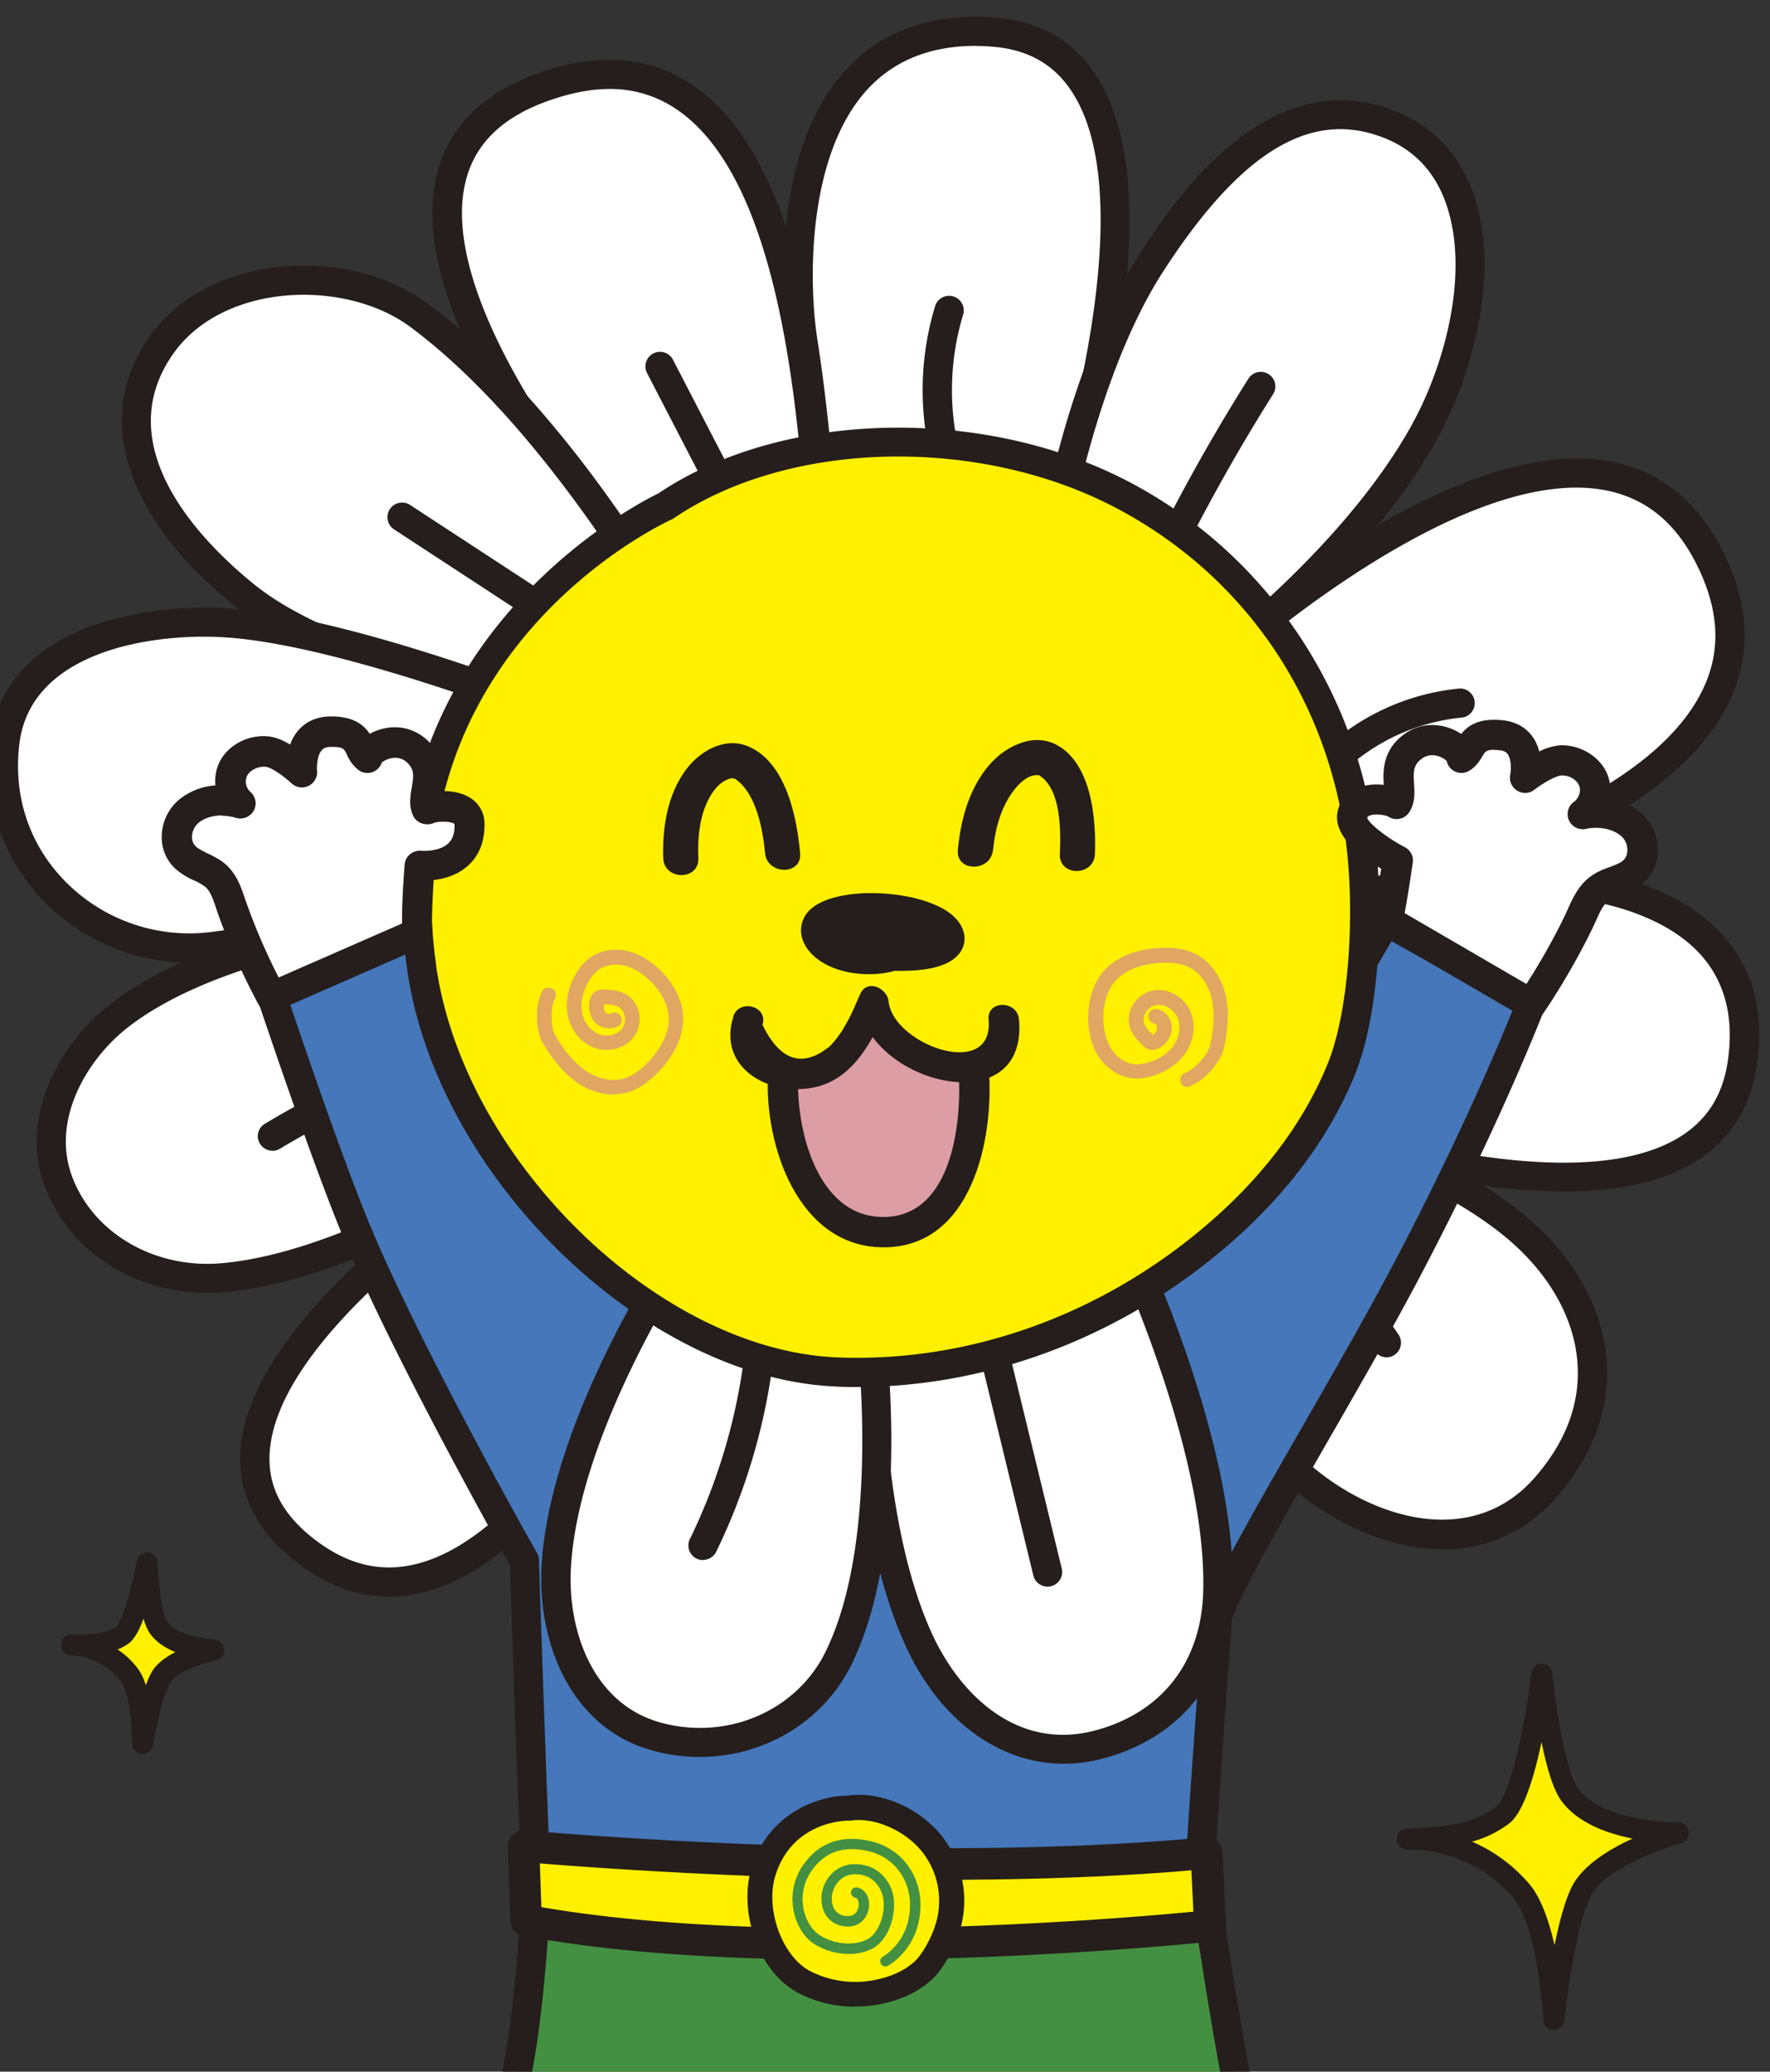 <svg width="53" height="62" fill="none" xmlns="http://www.w3.org/2000/svg"><rect width="100%" height="100%" fill="#333333" stroke="none"/><g clip-path="url(#clip0_243_8071)"><path d="M35.928 55.924c-5.584.912-15.946.054-19.904-.361.077 1.083-.131 4.158-.47 6.077a51.563 51.563 0 01-.544 2.656l7.07 2.628c1.367-1.798 2.653-3.486 2.653-3.486l3.025.09s1.386 1.765 2.885 3.662l6.739-3.305c-.639-2.583-1.06-6.187-1.459-7.966" fill="#449042"/><path d="M30.643 67.632a.438.438 0 01-.344-.167 1547.47 1547.47 0 01-2.762-3.504l-2.6-.077c-.367.48-1.413 1.856-2.518 3.306a.433.433 0 01-.498.144l-7.07-2.628a.436.436 0 01-.271-.505c.204-.89.385-1.775.539-2.637.34-1.897.543-4.922.466-5.975a.439.439 0 01.48-.465c2.242.235 13.745 1.355 19.786.361a.433.433 0 01.498.335c.168.745.331 1.774.521 2.962.263 1.639.562 3.495.933 4.994a.434.434 0 01-.23.497l-6.74 3.305a.425.425 0 01-.194.045l.004.01zm-5.91-4.624h.014l3.025.09c.131 0 .25.064.33.168 0 0 1.25 1.598 2.668 3.387l6.11-2.999c-.34-1.467-.621-3.188-.866-4.723a75.157 75.157 0 00-.43-2.51c-5.87.84-16.059-.064-19.107-.371.005 1.368-.19 3.97-.493 5.672-.136.754-.29 1.53-.462 2.307l6.408 2.38c1.29-1.698 2.459-3.229 2.459-3.229a.438.438 0 01.349-.172h-.005z" fill="#251E1C"/><path d="M24.652 16.376c-.367-2.574-.44-16.432-8.243-13.822-7.803 2.615 1.82 13.57 3.157 15.123l5.086-1.305" fill="#fff"/><path d="M19.566 18.115a.426.426 0 01-.331-.154l-.086-.099C15.847 14.028 12.12 8.7 13.112 5.11c.385-1.4 1.45-2.398 3.157-2.971 1.693-.565 3.179-.443 4.415.37 3.406 2.23 3.99 9.14 4.266 12.463.05.583.086 1.048.132 1.341a.434.434 0 01-.326.483l-5.086 1.305a.444.444 0 01-.109.014h.005zM18.252 2.663c-.525 0-1.091.104-1.698.307-1.436.478-2.282 1.26-2.59 2.375-.689 2.497 1.358 6.701 5.765 11.844l4.451-1.142a59.019 59.019 0 01-.09-1.003c-.267-3.183-.824-9.807-3.877-11.803a3.499 3.499 0 00-1.956-.578h-.005z" fill="#251E1C"/><path d="M31.567 16.06S36.74 1.362 29.651.946c-6.29-.366-5.91 7.36-5.606 9.275.303 1.915.516 4.218.611 6.155l6.911-.316z" fill="#fff"/><path d="M24.652 16.815a.434.434 0 01-.435-.416 59.68 59.68 0 00-.607-6.105c-.036-.22-.815-5.423 1.703-8.186C26.368.943 27.845.405 29.674.514c1.373.08 2.423.654 3.125 1.707 2.654 3.973-.68 13.578-.824 13.984a.43.43 0 01-.394.29l-6.91.315h-.019v.005zm4.579-15.443c-1.377 0-2.473.442-3.27 1.318-1.793 1.969-1.757 5.744-1.486 7.469.268 1.707.485 3.83.594 5.766l6.177-.28c.525-1.598 3.007-9.672.829-12.932-.553-.827-1.354-1.256-2.45-1.323a5.946 5.946 0 00-.394-.014v-.004z" fill="#251E1C"/><path d="M36.449 19.767s4.035-2.998 6.15-6.746c1.703-3.02 2.355-7.87-.892-9.252-3.139-1.337-5.607 1.59-7.242 4.113-2.083 3.216-2.903 8.183-2.903 8.183l4.887 3.707" fill="#fff"/><path d="M36.45 20.207a.43.43 0 01-.263-.09L31.3 16.408a.437.437 0 01-.167-.415c.036-.208.86-5.09 2.966-8.35.951-1.472 3.85-5.947 7.78-4.276 1.097.465 1.853 1.3 2.256 2.48.783 2.298-.014 5.368-1.155 7.387-2.137 3.784-6.105 6.76-6.272 6.886a.426.426 0 01-.263.086h.005zm-4.407-4.33l4.407 3.34c.914-.726 4.035-3.332 5.774-6.411 1.046-1.852 1.784-4.633 1.087-6.679-.317-.935-.915-1.594-1.771-1.96-2.22-.943-4.348.312-6.703 3.947-1.748 2.696-2.595 6.714-2.794 7.758v.004z" fill="#251E1C"/><path d="M19.566 17.68c-.521-.79-3.397-5.549-7.024-8.245-2.165-1.607-6.042-1.404-7.672.845-1.997 2.75.181 5.721 2.518 7.586 2.69 2.145 8.623 3.242 8.623 3.242l3.56-3.432-.005.005z" fill="#fff"/><path d="M16.006 21.546c-.027 0-.054 0-.081-.009-.245-.045-6.069-1.142-8.813-3.332-3.388-2.7-4.357-5.757-2.6-8.182.77-1.057 2.025-1.766 3.542-1.996 1.725-.262 3.5.13 4.746 1.056 3.401 2.525 6.078 6.715 6.96 8.092l.168.262a.431.431 0 01-.063.551l-3.56 3.432a.425.425 0 01-.303.122l.004.004zM9.096 8.822a6.07 6.07 0 00-.906.067c-1.282.194-2.337.782-2.967 1.649-2.096 2.885 1.006 5.847 2.437 6.99 2.291 1.824 7.123 2.89 8.21 3.11l3.139-3.025c-2.296-3.59-4.56-6.222-6.725-7.83-.834-.618-2.002-.961-3.189-.961z" fill="#251E1C"/><path d="M35.072 16.3a55.189 55.189 0 012.677-4.732z" fill="#fff"/><path d="M35.072 16.738a.435.435 0 01-.39-.632c.82-1.63 1.73-3.238 2.7-4.773a.435.435 0 01.602-.136.432.432 0 01.136.601 56.935 56.935 0 00-2.658 4.696.434.434 0 01-.39.24v.004z" fill="#251E1C"/><path d="M16.369 18.314l-4.33-2.832z" fill="#fff"/><path d="M16.37 18.747a.427.427 0 01-.24-.072l-4.33-2.831a.436.436 0 01-.127-.605.439.439 0 01.607-.127l4.33 2.831a.436.436 0 01.126.605.443.443 0 01-.367.2z" fill="#251E1C"/><path d="M21.545 14.398c-.598-1.151-1.195-2.303-1.793-3.458z" fill="#fff"/><path d="M21.545 14.836a.438.438 0 01-.39-.234l-1.792-3.46a.437.437 0 01.774-.402l1.793 3.46a.433.433 0 01-.385.636z" fill="#251E1C"/><path d="M28.361 13.87a8.224 8.224 0 01.064-4.597z" fill="#fff"/><path d="M28.361 14.305a.439.439 0 01-.42-.32 8.645 8.645 0 01.067-4.846.439.439 0 01.838.257 7.778 7.778 0 00-.059 4.353.438.438 0 01-.303.538c-.041.009-.077.018-.118.018h-.005z" fill="#251E1C"/><path d="M46.29 44.499c-2.056 2.361-5.24 1.45-7.305-.298-3.437-2.913-5.348-8.598-5.348-8.598l3.827-2.37s4.95.988 7.934 3.485c2.323 1.942 3.288 5.022.887 7.776" fill="#fff"/><path d="M43.202 46.364c-1.59 0-3.229-.754-4.497-1.824-3.492-2.957-5.398-8.552-5.48-8.787a.441.441 0 01.186-.51l3.827-2.371a.46.46 0 01.317-.059c.208.041 5.095 1.043 8.129 3.581 1.435 1.201 2.296 2.728 2.423 4.303.113 1.436-.399 2.85-1.486 4.096-.974 1.12-2.183 1.576-3.419 1.576v-.005zm-9.03-10.57c.457 1.228 2.255 5.671 5.099 8.078 1.938 1.64 4.855 2.447 6.689.343.942-1.08 1.368-2.24 1.273-3.454-.105-1.337-.856-2.65-2.11-3.703-2.564-2.14-6.699-3.156-7.573-3.355l-3.374 2.09h-.004z" fill="#251E1C"/><path d="M17.542 33.287S3.055 41.632 9.114 46.382c6.06 4.75 11.816-9.64 11.816-9.64l-3.383-3.455" fill="#fff"/><path d="M11.65 47.783c-.969 0-1.911-.352-2.808-1.057-1.177-.925-1.73-2.05-1.64-3.341.345-4.791 9.72-10.246 10.118-10.472a.44.44 0 01.53.073l3.383 3.454a.433.433 0 01.095.465c-.154.384-3.831 9.46-8.573 10.729a4.26 4.26 0 01-1.11.149h.005zm5.82-13.944c-1.585.957-9.117 5.712-9.393 9.61-.072.997.353 1.846 1.304 2.591 1.02.8 2.047 1.043 3.148.75 3.904-1.044 7.246-8.458 7.88-9.948l-2.94-2.998v-.005z" fill="#251E1C"/><path d="M14.358 27.26s-7.26.38-10.801 3.143c-1.45 1.133-2.477 3.124-1.812 4.935.716 1.946 2.79 3.089 4.946 2.895 4.732-.42 10.855-4.945 10.855-4.945l-3.184-6.028" fill="#fff"/><path d="M6.211 38.693c-2.205 0-4.166-1.264-4.877-3.201-.766-2.086.475-4.276 1.956-5.428 3.61-2.818 10.747-3.22 11.05-3.238a.441.441 0 01.412.23l3.184 6.029a.44.44 0 01-.127.555c-.253.19-6.277 4.602-11.077 5.03a6.554 6.554 0 01-.516.023H6.21zm7.894-10.977c-1.35.104-7.269.686-10.28 3.034-1.237.967-2.288 2.768-1.672 4.444.63 1.716 2.482 2.79 4.493 2.61 3.967-.353 9.048-3.748 10.33-4.647l-2.871-5.441z" fill="#251E1C"/><path d="M16.007 21.11S10.21 18.864 6.8 18.64c-2.491-.163-6.254.528-6.648 3.521-.499 3.789 2.812 6.62 6.24 6.16l7.966-1.066 1.649-6.15" fill="#fff"/><path d="M5.667 28.808a6.11 6.11 0 01-4.284-1.766c-1.3-1.291-1.906-3.093-1.662-4.935.453-3.418 4.683-4.06 7.11-3.902 3.438.226 9.099 2.407 9.339 2.498a.433.433 0 01.262.519l-1.653 6.15a.435.435 0 01-.362.32s-4.148.552-7.966 1.066a5.765 5.765 0 01-.784.054v-.004zm.453-9.754c-2.15 0-5.199.655-5.534 3.166-.208 1.594.29 3.088 1.413 4.204a5.21 5.21 0 004.334 1.467c3.22-.433 6.671-.894 7.676-1.025l1.472-5.486c-1.318-.488-5.892-2.118-8.709-2.303a9.938 9.938 0 00-.652-.023z" fill="#251E1C"/><path d="M38.75 27.223s16.018-2.678 12.558-10.287c-3.455-7.609-14.859 2.836-14.859 2.836l2.3 7.45z" fill="#fff"/><path d="M38.75 27.656a.432.432 0 01-.417-.307l-2.3-7.451a.443.443 0 01.122-.452c.294-.27 7.287-6.606 12.142-5.622 1.521.312 2.672 1.296 3.414 2.927.716 1.575.702 3.075-.036 4.46-2.486 4.652-12.427 6.363-12.848 6.436-.023 0-.05.004-.072.004l-.005.005zm-1.798-7.75l2.102 6.815c1.834-.357 9.818-2.118 11.847-5.916.616-1.146.616-2.357.009-3.689-.63-1.381-1.54-2.176-2.79-2.434-3.985-.812-9.99 4.2-11.168 5.225z" fill="#251E1C"/><path d="M37.469 33.239l1.286-6.02s4.157-.55 6.558-.84c1.308-.158 7.603.195 6.86 5.41-.964 6.764-14.7 1.45-14.7 1.45" fill="#fff"/><path d="M46.794 35.658c-4.212 0-9.203-1.905-9.484-2.014a.434.434 0 01-.267-.496l1.286-6.02a.438.438 0 01.372-.343c.04-.004 4.184-.555 6.562-.84.765-.095 4.275-.045 6.186 1.897 1.006 1.02 1.395 2.37 1.164 4.01-.19 1.327-.842 2.33-1.943 2.97-1.046.61-2.41.84-3.867.84l-.01-.004zm-8.818-2.696c1.68.601 8.967 3.026 12.246 1.111.87-.51 1.367-1.273 1.517-2.339.195-1.355-.118-2.456-.92-3.274-1.544-1.567-4.537-1.752-5.457-1.639-1.992.24-5.24.669-6.245.8l-1.14 5.346v-.005z" fill="#251E1C"/><path d="M39.932 22.757a6.495 6.495 0 013.758-1.716z" fill="#fff"/><path d="M39.931 23.195a.432.432 0 01-.317-.135.43.43 0 01.019-.615 6.909 6.909 0 014.012-1.833.437.437 0 11.09.867 6.06 6.06 0 00-3.505 1.603.425.425 0 01-.299.117v-.004z" fill="#251E1C"/><path d="M39.008 30.212a9.995 9.995 0 015.828.83z" fill="#fff"/><path d="M44.837 31.481a.444.444 0 01-.186-.04 9.626 9.626 0 00-5.575-.795.442.442 0 01-.502-.361.439.439 0 01.362-.502 10.46 10.46 0 016.087.867.437.437 0 01-.186.831z" fill="#251E1C"/><path d="M36.195 36.484a8.928 8.928 0 015.326 3.703z" fill="#fff"/><path d="M41.521 40.621a.444.444 0 01-.367-.194 8.498 8.498 0 00-5.063-3.522.436.436 0 11.2-.849 9.347 9.347 0 015.588 3.888.44.44 0 01-.122.605.427.427 0 01-.24.072h.004z" fill="#251E1C"/><path d="M17.745 37.059c-1.354 1.273-2.712 2.546-4.066 3.82z" fill="#fff"/><path d="M13.683 41.31a.433.433 0 01-.299-.749l4.067-3.82a.439.439 0 01.62.018.43.43 0 01-.017.614l-4.067 3.82a.425.425 0 01-.3.118h-.004z" fill="#251E1C"/><path d="M14.308 31.3a26.58 26.58 0 00-6.15 2.706z" fill="#fff"/><path d="M8.159 34.439a.439.439 0 01-.376-.212.429.429 0 01.15-.596 27.046 27.046 0 016.249-2.746.436.436 0 11.25.835 26.27 26.27 0 00-6.052 2.66.464.464 0 01-.226.063l.005-.004z" fill="#251E1C"/><path d="M14.702 23.805c-1.544-.547-4.243-1.075-6.897-.804z" fill="#fff"/><path d="M14.702 24.243c-.05 0-.1-.009-.145-.027-1.49-.524-4.139-1.043-6.707-.781a.443.443 0 01-.48-.388.44.44 0 01.39-.48c2.708-.28 5.439.245 7.087.827.227.082.349.33.267.556a.432.432 0 01-.412.289v.004z" fill="#251E1C"/><path d="M45.852 30.009l-4.348-2.425s-4.456 7.83-6.92 9.803c-1.649 1.323-3.279 2.741-4.103 2.515l-8.7-.293c-1.979-.826-9.483-11.917-9.483-11.917l-4.157 2.123s1.625 4.894 2.617 7.23c1.599 3.765 4.941 9.667 4.941 9.667s.263 7.997.326 8.86c3.954.41 14.32 1.273 19.904.36.118-1.99.43-6.267.53-7.586.611-1.675 3.763-6.71 5.733-10.462 2.419-4.606 3.66-7.866 3.66-7.866" fill="#4577BA"/><path d="M29.398 56.768c-5.665 0-11.833-.605-13.418-.767a.435.435 0 01-.39-.402c-.059-.818-.29-7.78-.322-8.77-.434-.772-3.432-6.132-4.913-9.618-.987-2.32-2.613-7.211-2.631-7.26a.433.433 0 01.217-.524l4.157-2.123c.195-.1.44-.04.562.145 2.944 4.348 7.776 10.986 9.225 11.731l8.61.294a.27.27 0 01.103.018c.521.144 2.075-1.111 3.207-2.028l.502-.406c2.373-1.901 6.77-9.605 6.816-9.681a.439.439 0 01.593-.168l4.348 2.43c.19.104.272.334.195.533-.014.031-1.277 3.337-3.678 7.915-.833 1.59-1.86 3.373-2.853 5.098-1.268 2.209-2.468 4.295-2.835 5.257a741.038 741.038 0 00-.525 7.518.433.433 0 01-.367.402c-1.843.302-4.175.41-6.598.41l-.005-.004zM16.441 55.17c2.872.289 13.238 1.233 19.076.379.13-2.104.416-5.988.511-7.243a.36.36 0 01.023-.117c.367-1.003 1.549-3.062 2.921-5.446.987-1.72 2.01-3.495 2.835-5.071 1.93-3.676 3.116-6.516 3.5-7.473l-3.64-2.032c-.933 1.607-4.593 7.78-6.812 9.555l-.498.401c-1.843 1.49-3.034 2.407-3.935 2.204l-8.655-.293a.445.445 0 01-.154-.032c-1.91-.8-8.056-9.695-9.46-11.759l-3.478 1.78c.394 1.165 1.666 4.912 2.486 6.84 1.571 3.699 4.886 9.565 4.923 9.623a.398.398 0 01.054.199c0 .072.222 6.697.303 8.48v.005z" fill="#251E1C"/><path d="M15.672 55.247s11.453 1.056 20.452.207l.104 2.177s-12.418 1.337-20.48-.167l-.076-2.222v.005z" fill="#FFF000"/><path d="M25.35 58.652c-3.28 0-6.77-.172-9.683-.718a.468.468 0 01-.385-.447l-.077-2.222a.477.477 0 01.521-.487c.113.009 11.512 1.047 20.366.208a.47.47 0 01.516.447l.104 2.18a.472.472 0 01-.42.493c-.082.009-5.173.546-10.933.546h-.01zm-9.14-1.576c7.047 1.215 17.282.352 19.524.136l-.059-1.238c-7.748.664-17.182-.018-19.51-.207l.046 1.31z" fill="#251E1C"/><path d="M22.863 56.01c-.353 1.12.177 2.764 1.223 3.31a3.354 3.354 0 002.273.28c.471-.103.92-.298 1.282-.623.285-.257.561-.785.693-1.151a2.746 2.746 0 00-.372-2.57c-.552-.745-1.634-1.282-2.554-1.142 0 0-1.938-.032-2.545 1.897z" fill="#FFF000"/><path d="M25.603 60.055a3.627 3.627 0 01-1.689-.406c-1.277-.664-1.793-2.529-1.408-3.752.538-1.712 2.096-2.159 2.88-2.159 1.014-.144 2.219.397 2.88 1.296.616.83.775 1.92.421 2.913-.113.32-.407.957-.792 1.304-.38.344-.87.583-1.45.71-.28.063-.561.09-.837.09l-.005.004zm-.204-5.567c-.108 0-1.67.027-2.178 1.634-.317 1.007.195 2.425 1.037 2.868a2.975 2.975 0 002.02.248c.453-.1.829-.28 1.11-.537.217-.194.47-.66.588-.998a2.368 2.368 0 00-.317-2.222c-.498-.673-1.458-1.11-2.192-.993H25.4z" fill="#251E1C"/><path d="M26.513 58.85a.15.15 0 01-.136-.082.16.16 0 01.059-.212c.036-.018.86-.487.81-1.648-.027-.619-.43-1.328-1.268-1.513-.738-.162-1.286.032-1.68.6-.444.642-.28 1.446.127 1.825.285.267.996.497 1.549.217.262-.131.525-.61.484-1.147-.027-.343-.303-.84-.92-.795a.646.646 0 00-.452.24.765.765 0 00-.177.56c.037.365.313.47.526.447.208-.023.271-.217.28-.33 0-.095-.027-.208-.108-.221a.153.153 0 01-.122-.181c.018-.086.1-.14.18-.122.227.045.372.262.358.542-.013.275-.194.587-.556.623-.372.036-.807-.172-.865-.722a1.069 1.069 0 01.244-.79.953.953 0 01.67-.348c.752-.05 1.21.519 1.25 1.079.046.614-.235 1.237-.652 1.45-.684.343-1.54.063-1.898-.272-.498-.47-.706-1.453-.172-2.226.467-.672 1.137-.92 2.002-.727 1.001.222 1.481 1.066 1.513 1.802.059 1.355-.929 1.91-.97 1.933a.144.144 0 01-.072.018h-.004z" fill="#449042"/><path d="M26.02 39.348s-.258 5.793 1.458 9.645c1.023 2.294 3.03 3.856 5.439 3.215 2.137-.569 3.487-2.217 3.55-4.56.132-4.724-3.16-11.37-3.16-11.37l-7.292 3.065" fill="#fff"/><path d="M31.861 52.785c-1.96 0-3.763-1.323-4.782-3.612-1.739-3.902-1.508-9.605-1.494-9.844a.448.448 0 01.267-.384l7.291-3.066c.213-.09.457 0 .562.207.136.276 3.342 6.796 3.206 11.574-.068 2.483-1.517 4.34-3.877 4.967a4.577 4.577 0 01-1.168.158h-.005zM26.445 39.64c-.023 1.183-.018 5.934 1.427 9.176.824 1.851 2.554 3.603 4.927 2.971 1.993-.533 3.17-2.046 3.229-4.15.109-3.933-2.264-9.338-2.94-10.792l-6.643 2.795z" fill="#251E1C"/><path d="M20.567 37.125s-3.632 5.32-3.913 9.718c-.14 2.208.81 4.529 3.007 5.13 2.224.604 4.506-.434 5.448-2.358 1.839-3.752.906-10.268.906-10.268l-5.448-2.222z" fill="#fff"/><path d="M20.952 52.582c-.467 0-.938-.063-1.404-.19-2.495-.681-3.47-3.291-3.329-5.576.281-4.466 3.836-9.713 3.985-9.934a.438.438 0 01.526-.158l5.448 2.221c.145.059.244.19.267.343.036.271.928 6.693-.946 10.522-.847 1.73-2.636 2.772-4.552 2.772h.005zm-.213-14.92c-.747 1.166-3.415 5.56-3.641 9.208-.122 1.933.661 4.127 2.685 4.683 1.993.546 4.072-.348 4.941-2.127 1.558-3.184 1.042-8.562.897-9.772l-4.878-1.991h-.004z" fill="#251E1C"/><path d="M29.733 40.3c.548 2.25 1.092 4.498 1.64 6.747z" fill="#fff"/><path d="M31.368 47.485a.44.44 0 01-.426-.334l-1.64-6.746a.438.438 0 01.851-.208l1.64 6.746a.44.44 0 01-.425.542z" fill="#251E1C"/><path d="M22.755 40.34a18.016 18.016 0 01-1.703 5.91z" fill="#fff"/><path d="M21.051 46.69a.437.437 0 01-.394-.628 17.47 17.47 0 001.663-5.767.437.437 0 01.869.09 18.279 18.279 0 01-1.744 6.056.44.44 0 01-.394.244v.004z" fill="#251E1C"/><path d="M12.624 28.93c.801 5.734 6.643 11.911 12.445 12.133 3.863.149 7.644-1.165 10.692-3.536 1.88-1.459 3.46-3.27 4.375-5.464.729-1.752.838-4.687.638-6.579-.48-4.525-3.056-8.48-7.078-10.63-4.022-2.149-9.99-2.266-13.763.294 0 0-8.682 3.938-7.31 13.781z" fill="#FFF000"/><path d="M25.653 41.51c-.2 0-.403 0-.602-.014-5.747-.221-11.997-6.3-12.862-12.508-1.354-9.718 6.893-13.917 7.522-14.22 3.723-2.506 9.819-2.637 14.189-.298 4.076 2.181 6.811 6.281 7.31 10.969.212 1.991.094 4.962-.666 6.791-.874 2.1-2.392 3.996-4.511 5.64-3.039 2.357-6.703 3.64-10.376 3.64h-.004zM13.054 28.866c.815 5.839 6.662 11.55 12.028 11.758 3.673.145 7.369-1.083 10.412-3.445 1.997-1.549 3.424-3.328 4.239-5.288.67-1.612.81-4.42.607-6.362-.476-4.466-2.971-8.218-6.852-10.291-4.117-2.2-9.837-2.082-13.31.27a.288.288 0 01-.064.037c-.344.158-8.364 3.929-7.056 13.325l-.004-.004z" fill="#251E1C"/><path d="M35.553 32.538a.22.22 0 01-.072-.424c.289-.104.697-.556.756-.836.076-.38.154-.876.058-1.337-.09-.451-.344-.817-.679-.989-.217-.108-.498-.153-.856-.135-.353.018-1.005.117-1.381.564-.227.271-.349.669-.34 1.116.005.352.09.663.24.898.168.258.435.434.698.456a1.07 1.07 0 00.412-.054c.33-.1.607-.284.765-.524.172-.257.213-.582.1-.83-.113-.249-.408-.411-.648-.362a.481.481 0 00-.303.23.39.39 0 00-.046.312c.041.127.154.24.263.348.077-.054.127-.127.131-.199 0-.063-.04-.135-.09-.144a.222.222 0 01-.168-.262.223.223 0 01.263-.167c.258.054.444.316.43.591a.71.71 0 01-.367.57.458.458 0 01-.222.062c-.145 0-.244-.103-.294-.149-.131-.13-.29-.293-.367-.514a.834.834 0 01.077-.669.916.916 0 01.589-.442c.448-.095.937.167 1.137.605.176.384.122.876-.136 1.255-.218.32-.575.57-1.006.696a1.463 1.463 0 01-.575.067c-.398-.036-.783-.28-1.028-.654-.199-.307-.303-.687-.308-1.125-.009-.555.15-1.052.444-1.404.358-.425.96-.682 1.694-.718.435-.023.788.036 1.078.18.453.23.792.71.91 1.292.109.537.027 1.088-.059 1.513-.086.429-.602 1.002-1.037 1.156a.206.206 0 01-.072.013l.009.014zm-17.173.221c-.38 0-.784-.136-1.133-.384-.443-.32-.76-.781-.987-1.147-.23-.375-.244-1.142-.027-1.553a.214.214 0 01.294-.09c.11.054.15.19.091.293-.14.271-.136.88.014 1.12.217.352.489.75.87 1.02.375.267.81.366 1.172.262.236-.067.471-.225.72-.483.25-.253.657-.768.63-1.35-.018-.352-.2-.727-.512-1.048-.245-.252-.516-.424-.788-.496-.3-.077-.616-.023-.824.14-.095.076-.186.18-.268.32-.176.298-.249.619-.208.903.045.308.24.57.494.678.253.108.58.027.72-.176.072-.1.095-.24.063-.375a.404.404 0 00-.181-.262c-.118-.063-.28-.072-.43-.077h-.005c-.018.095 0 .18.041.235.04.05.122.072.163.045a.22.22 0 01.299.077.219.219 0 01-.077.298.59.59 0 01-.72-.14.738.738 0 01-.122-.668.392.392 0 01.122-.199c.109-.095.249-.09.317-.086.181.01.412.018.62.131.2.108.345.307.399.542a.912.912 0 01-.131.723c-.263.374-.802.514-1.25.325-.39-.163-.684-.56-.757-1.012-.059-.384.032-.808.263-1.192.113-.19.236-.334.376-.442.317-.249.765-.33 1.2-.217.349.09.693.302.996.614.385.402.612.871.63 1.332.027.555-.24 1.151-.752 1.675-.303.312-.602.506-.91.596a1.565 1.565 0 01-.412.054v.014z" fill="#E1A661"/><path d="M26.672 28.637c-.426.122-.992.104-1.409-.023-.416-.126-.692-.347-.792-.578a.416.416 0 01.118-.514c.262-.226.833-.339 1.376-.352.748-.019 1.513.121 2.02.388.43.221.648.587.268.826-.263.172-.739.23-1.183.24-.443.009-.887-.028-1.326 0" fill="#251E1C"/><path d="M26.028 29.155c-.303 0-.62-.04-.892-.127-.516-.158-.906-.456-1.069-.822a.84.84 0 01.231-1.015c.449-.389 1.305-.452 1.653-.461.83-.018 1.671.14 2.233.438.426.221.68.546.697.885.01.162-.036.465-.394.695-.298.194-.774.298-1.413.307h-.29c-.226.068-.493.1-.76.1h.004zm.073-1.558h-.122c-.58.013-.979.14-1.105.248.04.113.221.258.516.348l.154.04a.42.42 0 01.167-.045c.286-.018.566-.013.843-.009.172 0 .34.01.507 0 .444-.009.738-.072.887-.135a.713.713 0 00-.167-.108c-.403-.213-1.042-.34-1.685-.34h.005zm-5.19-1.917c-.023-.601.032-1.242.317-1.78.15-.28.34-.515.652-.605.05-.014.218.036.073-.018.009 0 .095.059.072.04.62.439.815 1.495.883 2.213.063.664 1.114.673 1.05 0-.094-1.056-.42-2.727-1.566-3.197-.689-.284-1.427.14-1.839.687-.566.75-.724 1.747-.693 2.664.027.673 1.078.673 1.051 0m8.827-.249c.054-.6.222-1.237.584-1.734.158-.216.448-.532.756-.5.113.008-.013-.037.09.04.617.442.594 1.689.567 2.32-.027.674 1.023.674 1.05 0 .041-1.02-.09-2.709-1.154-3.273-.693-.366-1.504.045-1.975.569-.63.704-.887 1.657-.974 2.578-.063.669.988.669 1.051 0" fill="#251E1C"/><path d="M29.153 32.023c.122 1.36-.172 4.855-2.695 4.855-2.522 0-3.124-3.428-3.007-4.778 0 0 1.803.307 2.256-.912.453-1.219.507-.727.874-.289.362.434 2.577 1.124 2.577 1.124" fill="#DD9DA4"/><path d="M21.961 30.429c-.434 1.341.739 2.217 2.02 2.163 1.422-.059 2.038-1.242 2.568-2.393l-.847-.23c.25 2.465 5.09 3.675 4.81.541-.05-.578-.96-.582-.91 0 .163 1.847-2.863.754-2.994-.542-.04-.392-.639-.681-.847-.225-.14.302-.258.618-.43.903a2.89 2.89 0 01-.48.663c-.815.664-1.49.447-2.02-.64.181-.556-.697-.796-.879-.24" fill="#251E1C"/><path d="M23 32.1c-.137 2.131.887 5.233 3.46 5.229 2.64 0 3.305-3.229 3.151-5.306-.045-.578-.95-.582-.91 0 .113 1.53-.177 4.39-2.242 4.398-2.033.01-2.654-2.732-2.554-4.321.036-.583-.87-.578-.91 0" fill="#251E1C"/><path d="M45.85 30.054c.503-.736 1.151-1.856 1.513-2.66.136-.298.272-.614.548-.813.281-.198.666-.244.938-.451.43-.321.434-.98.072-1.369-.358-.388-.983-.514-1.526-.401.322-.235.453-.669.308-1.021-.145-.352-.553-.6-.965-.587-.416.014-1.073.524-1.073.524s.245-1.174-.72-1.278c-.965-.1-.847.47-1.187.677.032-.226-.783-.862-1.485-.311-.702.546-.2 1.3-.457 1.693-.24-.154-1.169-.298-1.318.307-.15.605 1.354 1.386 1.354 1.386s-.2 1.405-.308 1.797l4.307 2.502v.005z" fill="#fff"/><path d="M45.846 30.505a.42.42 0 01-.226-.063l-4.307-2.502a.453.453 0 01-.209-.51c.064-.24.182-.957.254-1.432-.602-.352-1.476-1.002-1.3-1.734a.97.97 0 01.612-.69c.24-.095.516-.113.765-.086-.023-.384-.045-1.003.562-1.477.575-.451 1.236-.348 1.662-.104.031.018.063.036.095.059.213-.266.548-.483 1.245-.41.376.04.684.207.883.482.104.14.168.298.209.452a1.7 1.7 0 01.634-.185c.593-.018 1.186.334 1.404.867.095.234.113.492.067.731a1.88 1.88 0 011.065.551c.276.298.412.704.376 1.11-.037.38-.218.71-.508.927a2.15 2.15 0 01-.593.293c-.136.05-.267.1-.358.163-.172.122-.276.352-.385.6-.362.804-1.014 1.95-1.567 2.76a.459.459 0 01-.375.198h-.005zm-3.79-3.18l3.65 2.123c.466-.722.96-1.612 1.24-2.24.154-.343.331-.731.703-.993.185-.13.384-.208.561-.27.145-.055.276-.105.367-.172a.387.387 0 00.15-.29.552.552 0 00-.137-.415c-.226-.244-.679-.352-1.1-.262a.452.452 0 01-.362-.808c.154-.113.222-.325.158-.483-.072-.176-.29-.316-.53-.307-.158.004-.557.23-.815.429a.443.443 0 01-.516.022.457.457 0 01-.204-.474c.027-.13.04-.46-.077-.618-.032-.046-.09-.1-.244-.113-.38-.041-.417.018-.521.194-.077.126-.181.298-.38.415a.45.45 0 01-.68-.289.693.693 0 00-.349-.167.53.53 0 00-.416.113c-.236.185-.236.38-.213.736.018.271.036.578-.145.854a.453.453 0 01-.625.13c-.077-.045-.399-.103-.57-.027-.046.023-.055.037-.06.064.032.153.575.591 1.123.876.173.09.268.275.24.465-.018.117-.14.962-.244 1.508h-.005z" fill="#251E1C"/><path d="M8.135 29.838c-.421-.777-.951-1.95-1.227-2.777-.104-.307-.204-.637-.462-.854-.258-.22-.639-.302-.888-.532-.394-.357-.326-1.012.073-1.369.398-.356 1.032-.429 1.562-.266a.871.871 0 01-.2-1.043c.182-.339.617-.551 1.024-.497.412.05 1.015.614 1.015.614s-.123-1.192.851-1.205c.97-.018.797.542 1.11.776-.01-.226.87-.79 1.512-.18.643.61.064 1.314.277 1.725.258-.136 1.259-.2 1.281.424.045 1.409-1.494 1.26-1.494 1.26s-.123 1.616-.06 2.014l-4.374 1.915v-.005z" fill="#fff"/><path d="M8.135 30.288a.452.452 0 01-.398-.235c-.462-.849-.992-2.05-1.26-2.853-.094-.285-.176-.524-.325-.655a1.727 1.727 0 00-.336-.194 2.158 2.158 0 01-.561-.348 1.277 1.277 0 01-.412-.962c0-.41.18-.804.484-1.08a1.93 1.93 0 011.123-.455 1.296 1.296 0 01.14-.732c.273-.505.884-.808 1.482-.731.204.027.421.122.616.24.054-.154.136-.303.258-.439.226-.257.548-.393.924-.402.715-.018 1.037.267 1.2.52l.108-.055c.58-.257 1.187-.162 1.63.258.553.524.472 1.133.408 1.512.286-.009.594.041.83.181a.9.9 0 01.461.768c.018.663-.244 1.052-.475 1.264-.322.303-.734.411-1.046.447-.037.605-.069 1.31-.037 1.504a.454.454 0 01-.267.487l-4.375 1.915a.433.433 0 01-.18.036l.008.01zm-1.49-5.884c-.276 0-.539.082-.71.23a.571.571 0 00-.186.412c0 .08.018.198.117.289.082.072.209.135.344.203.173.081.363.176.535.32.34.294.475.696.584 1.02a18.83 18.83 0 001.015 2.376l3.695-1.616c-.01-.592.059-1.54.077-1.762a.442.442 0 01.163-.311.48.48 0 01.335-.104c.145.014.58 0 .81-.221.132-.127.196-.312.186-.574-.072-.09-.48-.095-.62-.036-.217.095-.498.014-.607-.194-.15-.294-.1-.596-.054-.862.059-.353.081-.542-.132-.746a.505.505 0 00-.393-.148.684.684 0 00-.372.14.45.45 0 01-.702.221 1.158 1.158 0 01-.34-.452c-.085-.18-.117-.244-.493-.235-.159 0-.227.055-.263.1-.15.167-.15.532-.14.614a.456.456 0 01-.76.38c-.237-.222-.608-.48-.766-.498-.218-.027-.476.09-.566.262a.417.417 0 00.1.492c.158.14.198.375.094.56a.462.462 0 01-.53.213 1.454 1.454 0 00-.416-.064l-.005-.009z" fill="#251E1C"/><path d="M46.168 50.103s.285 2.823.82 3.586c.833 1.188 3.27 1.165 3.27 1.165s-2.4.664-2.93 1.779c-.526 1.115-.807 3.802-.807 3.802s-.136-2.85-.969-3.838a4.422 4.422 0 00-3.42-1.553c1.002-.041 2.075-.104 2.858-.718.734-.574 1.173-4.218 1.173-4.218" fill="#FFF000"/><path d="M46.526 60.75h-.01a.315.315 0 01-.307-.298c-.036-.763-.267-2.908-.892-3.653a4.127 4.127 0 00-3.175-1.445h-.005a.319.319 0 01-.317-.307.313.313 0 01.304-.32c1.06-.041 1.997-.118 2.676-.655.435-.339.879-2.547 1.056-4.006a.313.313 0 01.312-.275c.159 0 .294.122.313.285.076.763.366 2.867.765 3.436.729 1.038 2.975 1.025 3.011 1.03.159 0 .29.117.313.27a.317.317 0 01-.227.348c-.629.176-2.345.804-2.726 1.608-.498 1.056-.774 3.675-.779 3.702a.313.313 0 01-.312.28zm-2.45-5.635a4.704 4.704 0 011.725 1.278c.353.42.589 1.124.747 1.824.132-.641.295-1.287.503-1.72.308-.65 1.114-1.143 1.834-1.472-.774-.154-1.675-.48-2.15-1.156-.245-.348-.436-1.039-.576-1.734-.217 1.02-.534 2.1-.965 2.434a3.26 3.26 0 01-1.114.546h-.004z" fill="#251E1C"/><path d="M4.404 46.766s.06 1.481.317 1.897c.399.646 1.671.709 1.671.709s-1.272.27-1.585.835c-.312.565-.538 1.96-.538 1.96s.018-1.495-.385-2.037a2.334 2.334 0 00-1.74-.92c.521.008 1.087.008 1.518-.285.398-.276.742-2.163.742-2.163" fill="#FFF000"/><path d="M4.268 52.487h-.027a.319.319 0 01-.29-.316c.005-.537-.077-1.512-.321-1.842a2.004 2.004 0 00-1.5-.79.32.32 0 01-.303-.325.313.313 0 01.322-.303c.53.014.992 0 1.331-.23.159-.131.449-1.048.616-1.964a.32.32 0 01.33-.258c.16.01.286.14.295.303.023.582.122 1.508.272 1.747.249.411 1.132.547 1.417.56a.316.316 0 01.3.29.318.318 0 01-.25.333c-.47.1-1.209.38-1.372.682-.236.425-.444 1.486-.507 1.86a.316.316 0 01-.313.262v-.009zm-.747-3.124c.236.158.444.356.616.587.095.13.172.298.23.487.05-.14.105-.27.164-.374.14-.262.421-.466.72-.62-.312-.125-.616-.32-.797-.613a1.546 1.546 0 01-.154-.393c-.127.343-.28.632-.457.754a1.54 1.54 0 01-.317.172H3.52z" fill="#251E1C"/></g><defs><clipPath id="clip0_243_8071"><path fill="#fff" d="M0 0h53v62H0z"/></clipPath></defs></svg>